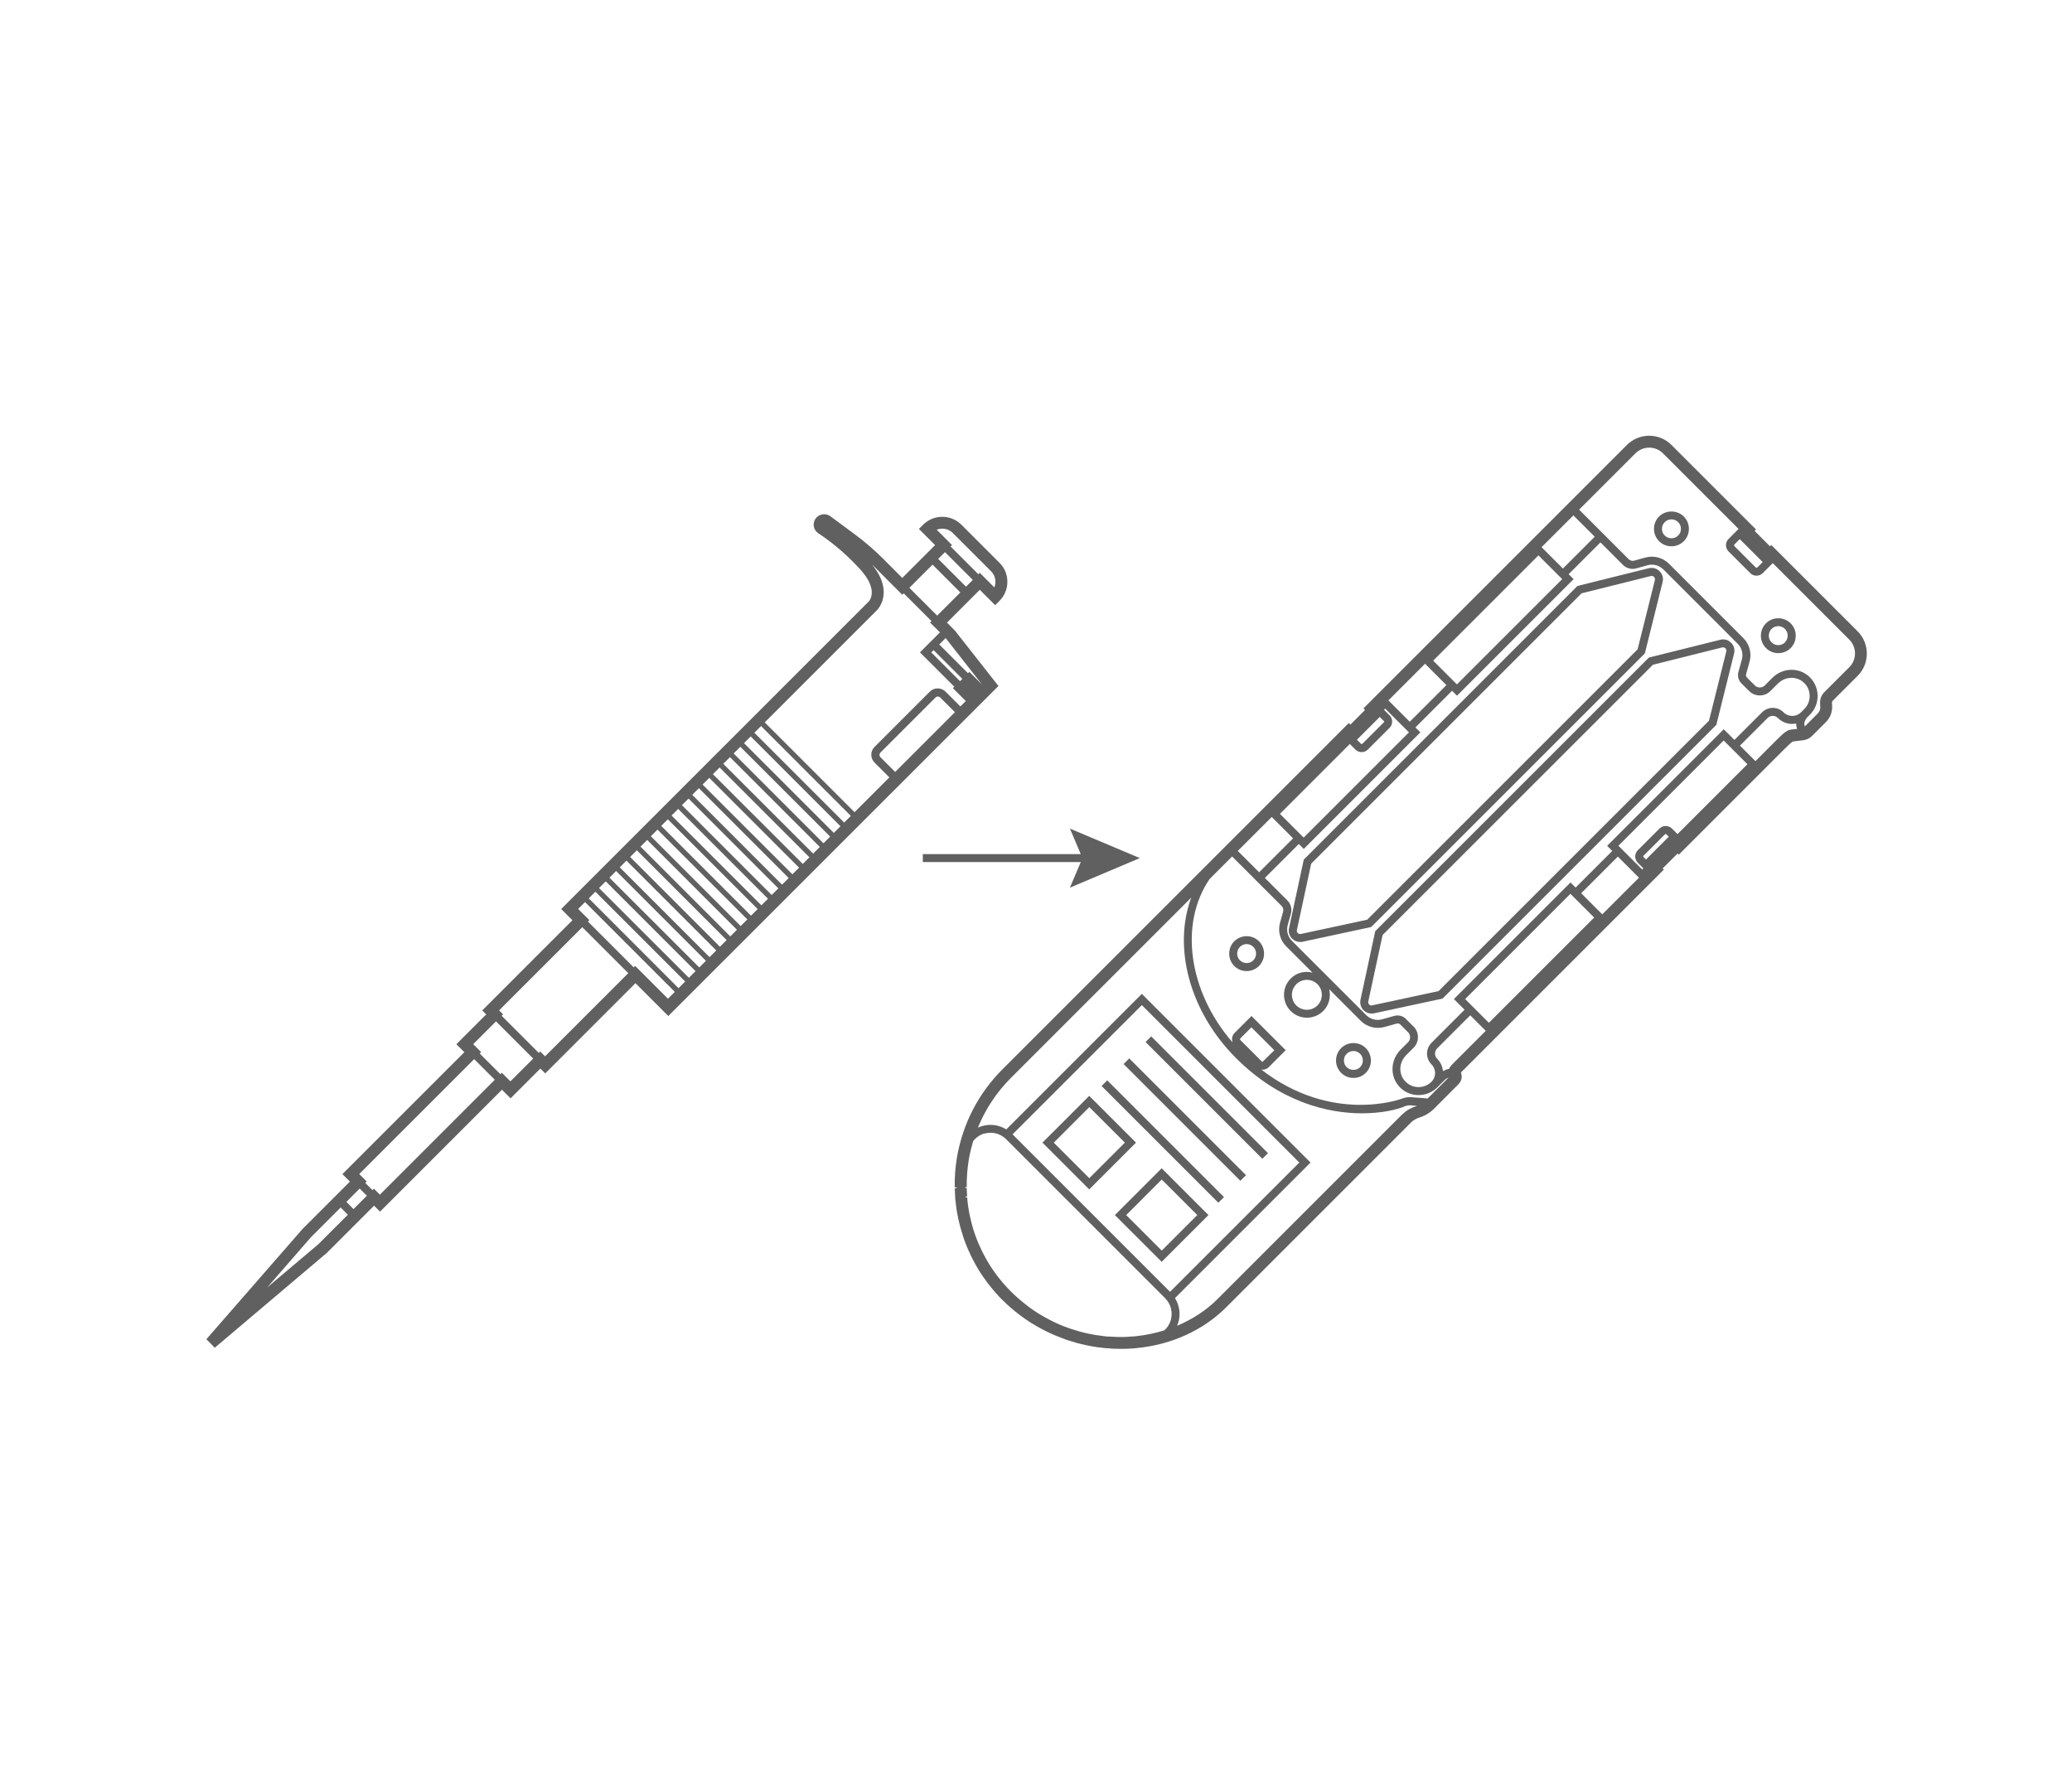 <svg width="260" height="224" viewBox="0 0 260 224" fill="none" xmlns="http://www.w3.org/2000/svg">
<path d="M107.319 102.95L94.969 90.59L95.429 90.13L107.779 102.48L107.319 102.95Z" fill="#606060"/>
<path d="M106.018 104.25L93.668 91.89L94.128 91.43L106.478 103.78L106.018 104.25Z" fill="#606060"/>
<path d="M104.717 105.539L92.367 93.189L92.827 92.73L105.177 105.079L104.717 105.539Z" fill="#606060"/>
<path d="M103.42 106.84L91.07 94.49L91.53 94.03L103.88 106.38L103.42 106.84Z" fill="#606060"/>
<path d="M102.12 108.14L89.769 95.79L90.23 95.33L102.59 107.68L102.12 108.14Z" fill="#606060"/>
<path d="M100.819 109.44L88.469 97.09L88.929 96.63L101.289 108.98L100.819 109.44Z" fill="#606060"/>
<path d="M99.518 110.74L87.168 98.39L87.628 97.93L99.988 110.28L99.518 110.74Z" fill="#606060"/>
<path d="M98.217 112.04L85.867 99.69L86.337 99.22L98.687 111.58L98.217 112.04Z" fill="#606060"/>
<path d="M96.92 113.34L84.57 100.99L85.04 100.52L97.39 112.88L96.92 113.34Z" fill="#606060"/>
<path d="M95.629 114.64L83.269 102.29L83.74 101.82L96.09 114.17L95.629 114.64Z" fill="#606060"/>
<path d="M94.329 115.94L81.969 103.58L82.439 103.12L94.789 115.47L94.329 115.94Z" fill="#606060"/>
<path d="M93.03 117.24L80.68 104.88L81.14 104.42L93.49 116.77L93.03 117.24Z" fill="#606060"/>
<path d="M91.729 118.53L79.379 106.18L79.839 105.72L92.189 118.07L91.729 118.53Z" fill="#606060"/>
<path d="M90.428 119.83L78.078 107.48L78.538 107.02L90.888 119.37L90.428 119.83Z" fill="#606060"/>
<path d="M89.127 121.13L76.777 108.78L77.237 108.32L89.587 120.67L89.127 121.13Z" fill="#606060"/>
<path d="M87.831 122.43L75.481 110.08L75.941 109.62L88.3 121.97L87.831 122.43Z" fill="#606060"/>
<path d="M86.53 123.73L74.18 111.38L74.64 110.92L87 123.27L86.53 123.73Z" fill="#606060"/>
<path d="M85.229 125.03L72.879 112.68L73.349 112.21L85.699 124.57L85.229 125.03Z" fill="#606060"/>
<path d="M119.798 79.11L118.828 78.14L122.948 74.02L124.878 75.95L125.408 75.42C126.048 74.78 126.408 73.93 126.408 73.02C126.408 72.11 126.058 71.26 125.408 70.62L120.638 65.85C119.318 64.53 117.158 64.53 115.838 65.85L115.308 66.38L117.338 68.41L113.218 72.53L110.818 70.12C109.718 69.02 108.528 68 107.278 67.07L104.198 64.79C103.678 64.41 102.948 64.46 102.488 64.92C102.208 65.2 102.068 65.59 102.108 65.98C102.148 66.37 102.368 66.72 102.698 66.94C103.698 67.59 105.708 69.02 107.858 71.36C110.358 74.06 109.068 75.43 108.998 75.5L70.418 114.08L71.828 115.49L60.508 126.81L61.008 127.31L57.268 131.05L58.268 132.05L42.968 147.35L43.908 148.29L37.948 154.25L25.898 168.07L26.948 169.14L41.008 157.24L46.938 151.31L47.688 152.06L62.988 136.76L64.068 137.84L67.808 134.1L68.418 134.71L79.738 123.39L83.858 127.51L125.288 86.09L119.828 79.14L119.798 79.11ZM117.148 81.59L120.758 85.2L120.468 85.49L116.858 81.88L117.148 81.59ZM121.468 84.49L117.858 80.88L118.658 80.08L118.678 80.1L123.238 85.92L121.638 84.32L121.458 84.5L121.468 84.49ZM119.578 66.91L124.348 71.68C124.708 72.04 124.908 72.51 124.908 73.02C124.908 73.26 124.858 73.5 124.778 73.72L122.948 71.89L122.768 72.07L119.278 68.58L119.458 68.4L117.538 66.48C118.218 66.21 119.028 66.35 119.578 66.9V66.91ZM120.358 71.07L122.068 72.78L121.218 73.63L117.728 70.14L118.578 69.29L120.358 71.07ZM120.508 74.35L117.598 77.26L114.108 73.77L117.018 70.86L120.508 74.35ZM64.048 135.71L62.968 134.63L62.788 134.81L60.198 132.22L60.378 132.04L59.378 131.04L62.238 128.18L66.908 132.85L64.048 135.71ZM47.668 149.93L46.918 149.18L46.738 149.36L45.838 148.46L46.018 148.28L45.078 147.34L59.498 132.92L62.088 135.51L47.668 149.93ZM33.498 161.61L39.028 155.26L42.748 151.54L43.648 152.45L39.978 156.12L33.498 161.6V161.61ZM43.458 150.84L45.138 149.16L46.038 150.06L44.358 151.74L43.458 150.83V150.84ZM62.948 127.48L63.128 127.3L62.628 126.8L73.068 116.36L78.838 122.13L68.398 132.57L67.788 131.96L67.608 132.14L62.938 127.47L62.948 127.48ZM73.778 115.66L73.958 115.48L72.548 114.07L110.058 76.56C110.058 76.56 112.308 74.38 109.418 70.84C109.528 70.95 109.648 71.06 109.758 71.17L113.218 74.64L113.398 74.46L116.888 77.95L116.708 78.13L117.948 79.36L115.438 81.87L119.748 86.18L119.568 86.36L121.188 87.98L120.508 88.66L118.648 86.8C118.108 86.26 117.228 86.26 116.678 86.8L109.738 93.74C109.478 94 109.328 94.35 109.328 94.72C109.328 95.09 109.478 95.44 109.738 95.7L111.598 97.56L83.818 125.34L79.698 121.22L79.518 121.4L73.748 115.63L73.778 115.66ZM112.328 96.88L110.468 95.02C110.398 94.95 110.358 94.85 110.358 94.74C110.358 94.63 110.398 94.54 110.468 94.46L117.408 87.52C117.488 87.44 117.588 87.41 117.688 87.41C117.788 87.41 117.888 87.45 117.968 87.52L119.828 89.38L112.328 96.88Z" fill="#606060"/>
<path d="M208.187 64.82C207.777 65.23 207.547 65.78 207.547 66.37C207.547 66.96 207.777 67.51 208.187 67.92C208.617 68.35 209.177 68.56 209.737 68.56C210.297 68.56 210.857 68.35 211.287 67.92C211.697 67.51 211.927 66.96 211.927 66.37C211.927 65.78 211.697 65.23 211.287 64.82C210.457 63.99 209.017 63.99 208.187 64.82ZM210.577 67.21C210.117 67.67 209.357 67.67 208.897 67.21C208.667 66.99 208.547 66.69 208.547 66.37C208.547 66.05 208.667 65.75 208.897 65.53C209.117 65.3 209.417 65.18 209.737 65.18C210.057 65.18 210.357 65.3 210.577 65.53C210.807 65.75 210.927 66.05 210.927 66.37C210.927 66.69 210.807 66.99 210.577 67.21Z" fill="#606060"/>
<path d="M221.598 78.229C220.748 79.079 220.748 80.479 221.598 81.329C222.028 81.759 222.588 81.969 223.148 81.969C223.708 81.969 224.268 81.759 224.698 81.329C225.548 80.479 225.548 79.079 224.698 78.229C223.838 77.379 222.448 77.379 221.598 78.229ZM223.988 80.619C223.528 81.079 222.768 81.079 222.298 80.619C221.838 80.159 221.838 79.399 222.298 78.929C222.528 78.699 222.838 78.579 223.138 78.579C223.438 78.579 223.748 78.699 223.978 78.929C224.438 79.389 224.438 80.149 223.978 80.619H223.988Z" fill="#606060"/>
<path d="M154.88 118.13C154.03 118.98 154.03 120.38 154.88 121.23C155.31 121.66 155.87 121.87 156.43 121.87C156.99 121.87 157.55 121.66 157.98 121.23C158.83 120.38 158.83 118.98 157.98 118.13C157.13 117.28 155.74 117.28 154.88 118.13ZM157.27 120.52C156.81 120.98 156.05 120.98 155.59 120.52C155.13 120.06 155.13 119.3 155.59 118.83C155.82 118.6 156.13 118.48 156.43 118.48C156.73 118.48 157.04 118.6 157.27 118.83C157.73 119.29 157.73 120.05 157.27 120.52Z" fill="#606060"/>
<path d="M168.288 131.54C167.878 131.95 167.648 132.5 167.648 133.09C167.648 133.68 167.878 134.23 168.288 134.64C168.698 135.05 169.248 135.28 169.838 135.28C170.428 135.28 170.978 135.05 171.388 134.64C172.238 133.79 172.238 132.4 171.388 131.54C170.538 130.69 169.138 130.69 168.288 131.54ZM170.678 133.93C170.228 134.38 169.448 134.38 168.988 133.93C168.758 133.71 168.638 133.41 168.638 133.09C168.638 132.77 168.758 132.47 168.988 132.25C169.218 132.02 169.528 131.9 169.828 131.9C170.128 131.9 170.438 132.02 170.668 132.25C171.128 132.71 171.128 133.47 170.668 133.93H170.678Z" fill="#606060"/>
<path d="M206.3 82.1L206.4 82L208.63 73.04C208.75 72.55 208.61 72.04 208.25 71.69C207.89 71.33 207.39 71.19 206.9 71.31L197.94 73.54L163.6 107.88L161.75 116.49C161.65 116.96 161.79 117.45 162.14 117.8C162.41 118.07 162.77 118.22 163.15 118.22C163.25 118.22 163.35 118.22 163.45 118.19L172.06 116.34L206.3 82.1ZM163.24 117.21C163.04 117.26 162.9 117.15 162.85 117.1C162.8 117.05 162.69 116.91 162.74 116.71L164.53 108.39L198.46 74.46L207.15 72.29C207.36 72.23 207.5 72.35 207.55 72.4C207.6 72.45 207.71 72.59 207.66 72.8L205.49 81.49L171.56 115.42L163.24 117.21Z" fill="#606060"/>
<path d="M215.269 91.07L215.369 90.97L217.599 82.01C217.719 81.52 217.579 81.01 217.219 80.66C216.859 80.3 216.359 80.16 215.869 80.29L206.909 82.52L172.569 116.86L170.719 125.47C170.619 125.94 170.759 126.43 171.099 126.78C171.369 127.05 171.729 127.2 172.109 127.2C172.209 127.2 172.309 127.2 172.409 127.17L181.019 125.32L215.259 91.08L215.269 91.07ZM172.199 126.18C171.999 126.23 171.859 126.12 171.809 126.06C171.759 126.01 171.649 125.88 171.699 125.67L173.489 117.35L207.419 83.42L216.109 81.25C216.319 81.2 216.459 81.31 216.509 81.36C216.559 81.41 216.669 81.55 216.619 81.76L214.449 90.45L180.519 124.38L172.199 126.17V126.18Z" fill="#606060"/>
<path d="M144.457 130.067L143.75 130.774L158.401 145.426L159.108 144.719L144.457 130.067Z" fill="#606060"/>
<path d="M141.699 132.83L140.992 133.537L155.643 148.188L156.351 147.481L141.699 132.83Z" fill="#606060"/>
<path d="M138.938 135.584L138.23 136.291L152.882 150.942L153.589 150.235L138.938 135.584Z" fill="#606060"/>
<path d="M136.679 137.529L130.809 143.399L136.679 149.269L142.549 143.399L136.679 137.529ZM132.229 143.399L136.689 138.939L141.149 143.399L136.689 147.859L132.229 143.399Z" fill="#606060"/>
<path d="M139.898 152.489L145.768 158.359L151.638 152.489L145.768 146.619L139.898 152.489ZM145.778 156.949L141.318 152.489L145.778 148.029L150.238 152.489L145.778 156.949Z" fill="#606060"/>
<path d="M222.28 68.38L222.1 68.56L220.18 66.64L220.35 66.45L209.74 55.84C208.2 54.3 205.69 54.3 204.15 55.84L171.09 88.9L171.29 89.1L169.45 90.94L169.25 90.74L125.79 134.2C122.78 137.21 120.81 141.02 120.08 145.26C119.87 146.5 119.78 147.76 119.8 149.01H120.07C120.07 149.01 120.07 149.06 120.07 149.09L119.81 149.14C119.81 149.51 119.84 149.89 119.86 150.26V150.39C119.94 151.21 120.05 152.02 120.22 152.82L120.26 153C120.33 153.33 120.41 153.66 120.52 154.06L120.57 154.23C120.67 154.58 120.78 154.93 120.89 155.28L120.92 155.38C121.05 155.76 121.2 156.14 121.35 156.51L121.44 156.72C121.57 157.01 121.7 157.31 121.84 157.6L121.99 157.91C122.13 158.19 122.28 158.46 122.43 158.73L122.57 158.98C122.77 159.33 122.98 159.67 123.21 160.01L123.32 160.17C123.51 160.45 123.71 160.72 123.91 160.99L124.15 161.3C124.33 161.53 124.52 161.76 124.71 161.98L124.95 162.26C125.22 162.57 125.5 162.87 125.8 163.16C126.1 163.46 126.41 163.74 126.72 164.02L127 164.26C127.23 164.46 127.47 164.65 127.78 164.89L128 165.06C128.33 165.31 128.66 165.54 129 165.77C129.34 166 129.69 166.21 130.04 166.41L130.34 166.58C130.61 166.73 130.88 166.88 131.15 167.01L131.45 167.16C132.18 167.51 132.93 167.82 133.68 168.09L133.94 168.18C134.25 168.28 134.56 168.38 134.89 168.47L135.12 168.54C135.91 168.75 136.71 168.92 137.49 169.04L137.67 169.07C138.02 169.12 138.37 169.16 138.78 169.2H138.9C139.46 169.26 140.03 169.28 140.62 169.28C140.88 169.28 141.15 169.28 141.43 169.27C141.82 169.26 142.21 169.23 142.68 169.18C147.02 168.75 150.98 166.94 153.83 164.1L177.07 140.86C177.35 140.58 177.73 140.36 178.25 140.2C178.87 140 179.44 139.65 179.9 139.19L183.02 136.06C183.28 135.8 183.42 135.46 183.42 135.1C183.42 134.93 183.39 134.76 183.32 134.6L208.78 109.14L208.63 108.99L210.5 107.12L210.65 107.27L223.84 94.08C224.65 93.27 224.9 93.09 224.95 93.06L226.27 92.9C226.69 92.85 227.08 92.66 227.38 92.36L229.14 90.6C229.65 90.09 229.93 89.37 229.9 88.65L229.88 88.18C229.88 88.1 229.91 88.01 229.97 87.95L233.1 84.82C234.64 83.28 234.64 80.77 233.1 79.23L222.26 68.39L222.28 68.38ZM179.08 137.85L177.14 137.7C176.7 137.66 176.27 137.73 175.89 137.89C175.8 137.93 167.15 141.11 158.26 134.22C158.32 134.22 158.37 134.25 158.42 134.25C158.72 134.25 159 134.13 159.21 133.92L161.33 131.8L157.04 127.51L154.92 129.63C154.6 129.95 154.52 130.43 154.67 130.83C149.1 124.4 147.96 115.89 151.79 110.31L154.61 107.49L160.82 113.7C161.01 113.89 161.08 114.16 161.01 114.41L160.62 115.81C160.33 116.86 160.62 118 161.4 118.77L164.69 122.06C163.74 121.82 162.7 122.06 161.96 122.81C160.84 123.93 160.84 125.76 161.96 126.88C162.5 127.42 163.23 127.72 164 127.72C164.77 127.72 165.49 127.42 166.04 126.88C166.78 126.14 167.02 125.09 166.79 124.15L170.75 128.11C171.52 128.88 172.66 129.18 173.71 128.89L175.26 128.46C175.42 128.41 175.6 128.46 175.72 128.58L176.69 129.55C177.03 129.89 177.03 130.45 176.69 130.8L175.75 131.74C174.49 133 174.39 135.01 175.53 136.31C176.14 137.01 176.98 137.4 177.91 137.43C177.95 137.43 177.98 137.43 178.02 137.43C178.89 137.43 179.74 137.08 180.35 136.47L181.36 135.46C181.42 135.41 181.58 135.31 181.77 135.23L179.14 137.87C179.14 137.87 179.11 137.87 179.1 137.87L179.08 137.85ZM155.62 130.34L157.03 128.93L159.91 131.81L158.42 133.26C158.42 133.26 158.36 133.26 158.34 133.22L155.63 130.51C155.63 130.51 155.58 130.39 155.63 130.34H155.62ZM123.52 142.27C123.78 142.2 124.04 142.16 124.3 142.16C125.03 142.16 125.72 142.44 126.26 142.98L146.2 162.92C146.93 163.65 147.19 164.68 146.91 165.68C146.76 166.19 146.48 166.63 146.1 166.96C144.94 167.32 143.73 167.57 142.47 167.7C142.11 167.73 141.75 167.76 141.32 167.78C140.56 167.81 139.79 167.78 139.04 167.73H138.88C138.55 167.69 138.22 167.65 137.89 167.6L137.73 167.58C137 167.47 136.26 167.32 135.53 167.12L135.29 167.05C135 166.97 134.71 166.88 134.39 166.77L134.18 166.7C133.48 166.46 132.78 166.17 132.11 165.84L131.84 165.7C131.59 165.57 131.33 165.44 131.02 165.26L130.81 165.14C130.48 164.95 130.16 164.75 129.84 164.54C129.53 164.33 129.22 164.11 128.92 163.88L128.65 163.67C128.43 163.5 128.21 163.32 127.99 163.13L127.73 162.9C127.44 162.64 127.15 162.38 126.87 162.1C126.6 161.83 126.34 161.55 126.08 161.26L125.85 161C125.67 160.79 125.5 160.58 125.3 160.33L125.11 160.08C124.92 159.83 124.74 159.58 124.57 159.32L124.46 159.17C124.25 158.86 124.06 158.54 123.87 158.22L123.74 157.99C123.6 157.74 123.46 157.49 123.33 157.23L123.19 156.94C123.06 156.67 122.94 156.4 122.82 156.13L122.73 155.93C122.59 155.58 122.45 155.23 122.3 154.79C122.19 154.47 122.09 154.15 122 153.82L121.94 153.59C121.86 153.29 121.79 152.99 121.7 152.6L121.68 152.5C121.53 151.77 121.42 151.01 121.36 150.25L121.15 150.27C121.15 150.27 121.15 150.21 121.15 150.18L121.36 150.13C121.33 149.78 121.32 149.44 121.31 149.09H121.1C121.1 149.09 121.1 149.04 121.1 149.01L121.31 148.97C121.29 147.81 121.38 146.64 121.58 145.45C121.71 144.69 121.9 143.95 122.11 143.22C122.46 142.77 122.94 142.42 123.52 142.25V142.27ZM127.06 142.36L143.28 126.14L163.04 145.9L146.82 162.12L127.06 142.36ZM228.42 88.71C228.43 89.02 228.32 89.32 228.1 89.54L226.48 91.16C226.48 91.16 226.46 91.12 226.45 91.09C226.42 90.98 226.4 90.87 226.41 90.76C226.45 90.48 226.63 90.19 226.72 90.08L227.12 89.68C227.76 89.04 228.11 88.15 228.08 87.24C228.05 86.32 227.65 85.48 226.96 84.86C226.35 84.33 225.59 84.06 224.82 84.06C223.94 84.06 223.06 84.4 222.39 85.08L221.45 86.02C221.11 86.36 220.55 86.36 220.2 86.02L219.23 85.05C219.11 84.93 219.06 84.76 219.11 84.59L219.54 83.04C219.83 81.99 219.54 80.85 218.76 80.08L209.43 70.75C208.66 69.98 207.52 69.68 206.47 69.97L205.07 70.36C204.82 70.43 204.55 70.36 204.36 70.17L198.15 63.96L205.21 56.9C206.17 55.94 207.73 55.94 208.68 56.9L218.16 66.38L216.91 67.63C216.7 67.84 216.58 68.12 216.58 68.42C216.58 68.72 216.7 69 216.91 69.21L219.62 71.92C219.84 72.14 220.12 72.25 220.41 72.25C220.7 72.25 220.98 72.14 221.2 71.92L222.45 70.67L232.05 80.27C233.01 81.23 233.01 82.79 232.05 83.74L228.92 86.87C228.56 87.23 228.37 87.72 228.39 88.23L228.41 88.7L228.42 88.71ZM181.07 134.44C181.02 133.85 180.76 133.3 180.34 132.87C180.17 132.7 180.07 132.47 180.07 132.22C180.07 131.97 180.17 131.75 180.34 131.57L184.49 127.42L186.44 129.37L182.27 133.54C182.06 133.75 181.92 133.95 181.83 134.14C181.54 134.19 181.28 134.31 181.08 134.42L181.07 134.44ZM177.38 128.84L176.41 127.87C176.04 127.49 175.49 127.35 174.98 127.49L173.43 127.92C172.72 128.12 171.96 127.92 171.44 127.4L162.11 118.07C161.59 117.55 161.39 116.79 161.59 116.08L161.98 114.68C162.15 114.08 161.98 113.44 161.54 113L158.72 110.18L162.98 105.92L163.6 106.54L178.23 91.91L177.61 91.29L182.21 86.69L182.83 87.31L197.46 72.68L196.84 72.06L200.83 68.07L203.65 70.89C204.09 71.33 204.74 71.5 205.33 71.33L206.73 70.94C207.44 70.74 208.2 70.94 208.72 71.46L218.05 80.79C218.57 81.31 218.77 82.07 218.57 82.78L218.14 84.33C218 84.84 218.14 85.39 218.52 85.76L219.49 86.73C220.22 87.46 221.42 87.46 222.15 86.73L223.09 85.79C223.98 84.9 225.39 84.82 226.3 85.62C226.79 86.05 227.06 86.63 227.08 87.28C227.1 87.92 226.86 88.53 226.41 88.98L225.99 89.4C225.39 90 224.41 90 223.81 89.4C223.06 88.65 221.85 88.65 221.1 89.4L217.64 92.86L216.3 91.52L201.67 106.15L202.31 106.79L197.71 111.39L197.07 110.75L182.44 125.38L183.78 126.72L179.63 130.87C178.88 131.62 178.88 132.83 179.63 133.58C179.92 133.87 180.08 134.26 180.08 134.67C180.08 135.08 179.92 135.47 179.63 135.76C179.18 136.21 178.56 136.45 177.93 136.43C177.29 136.41 176.7 136.13 176.27 135.64C175.47 134.73 175.55 133.33 176.44 132.43L177.38 131.49C178.11 130.76 178.11 129.56 177.38 128.83V128.84ZM165.32 126.18C164.59 126.91 163.39 126.91 162.66 126.18C161.93 125.45 161.93 124.25 162.66 123.52C163.03 123.15 163.51 122.97 163.99 122.97C164.47 122.97 164.95 123.15 165.32 123.52C166.05 124.25 166.05 125.45 165.32 126.18ZM179.84 82.91L193.05 69.7L196.03 72.68L182.82 85.89L179.84 82.91ZM193.44 68.67L197.43 64.68L200.11 67.36L196.12 71.35L193.44 68.67ZM181.5 85.98L176.9 90.58L174.22 87.9L178.82 83.3L181.5 85.98ZM160.61 102.14L169.38 93.37L170.07 94.06C170.29 94.28 170.57 94.39 170.86 94.39C171.15 94.39 171.43 94.28 171.65 94.06L174.36 91.35C174.57 91.14 174.69 90.86 174.69 90.56C174.69 90.26 174.57 89.98 174.36 89.77L173.67 89.08L173.82 88.93L176.8 91.91L163.59 105.12L160.61 102.14ZM173.69 90.56C173.69 90.56 173.69 90.61 173.66 90.64L170.95 93.35C170.95 93.35 170.83 93.4 170.78 93.35L170.27 92.84L173.14 89.97L173.7 90.55L173.69 90.56ZM162.26 105.21L158 109.47L155.32 106.79L159.58 102.53L162.26 105.21ZM206.19 107.49C206.19 107.49 206.19 107.44 206.22 107.41L208.93 104.7C208.93 104.7 208.98 104.67 209.01 104.67C209.04 104.67 209.07 104.68 209.09 104.7L209.4 105.01L206.54 107.87L206.18 107.49H206.19ZM210.12 104.3L209.81 103.99C209.37 103.55 208.66 103.56 208.23 103.99L205.52 106.7C205.31 106.91 205.19 107.19 205.19 107.49C205.19 107.79 205.31 108.07 205.52 108.28L205.83 108.59L206.21 108.97L206.06 109.12L203.08 106.14L216.29 92.93L219.27 95.91L210.5 104.68L210.12 104.3ZM183.85 125.38L197.06 112.17L200.04 115.15L186.83 128.36L183.85 125.38ZM198.41 112.1L203.01 107.5L205.66 110.15L201.06 114.75L198.41 112.1ZM218.34 93.57L221.8 90.11C222.16 89.75 222.74 89.75 223.09 90.11C223.71 90.73 224.59 90.97 225.39 90.8C225.39 91 225.41 91.22 225.5 91.43C225.5 91.44 225.51 91.46 225.52 91.47L224.78 91.56C224.27 91.62 223.91 91.88 222.79 93.01L220.28 95.52L218.33 93.57H218.34ZM221.19 70.54L220.5 71.23C220.5 71.23 220.38 71.28 220.33 71.23L217.62 68.52V68.35L218.31 67.66L221.19 70.54ZM176.01 139.8L152.77 163.04C151.36 164.45 149.63 165.57 147.71 166.38C147.77 166.24 147.82 166.1 147.86 165.96C148.17 164.9 148 163.81 147.44 162.91L164.45 145.9L143.28 124.73L126.27 141.74C125.38 141.18 124.29 141.02 123.24 141.32C123.05 141.37 122.88 141.44 122.71 141.52C123.65 139.2 125.05 137.08 126.86 135.27L149.48 112.65C147.19 118.82 149.19 126.87 155.09 132.78C160.61 138.3 166.59 139.72 170.91 139.72C173.37 139.72 175.29 139.26 176.28 138.84C176.51 138.74 176.78 138.7 177.05 138.72L177.81 138.78C177.81 138.78 177.79 138.78 177.79 138.79C177.04 139.03 176.46 139.37 176.01 139.82V139.8Z" fill="#606060"/>
<path d="M134.257 111.399L143.027 107.689L134.257 103.989L135.617 107.189H115.797V108.189H135.617L134.257 111.399Z" fill="#606060"/>
</svg>
